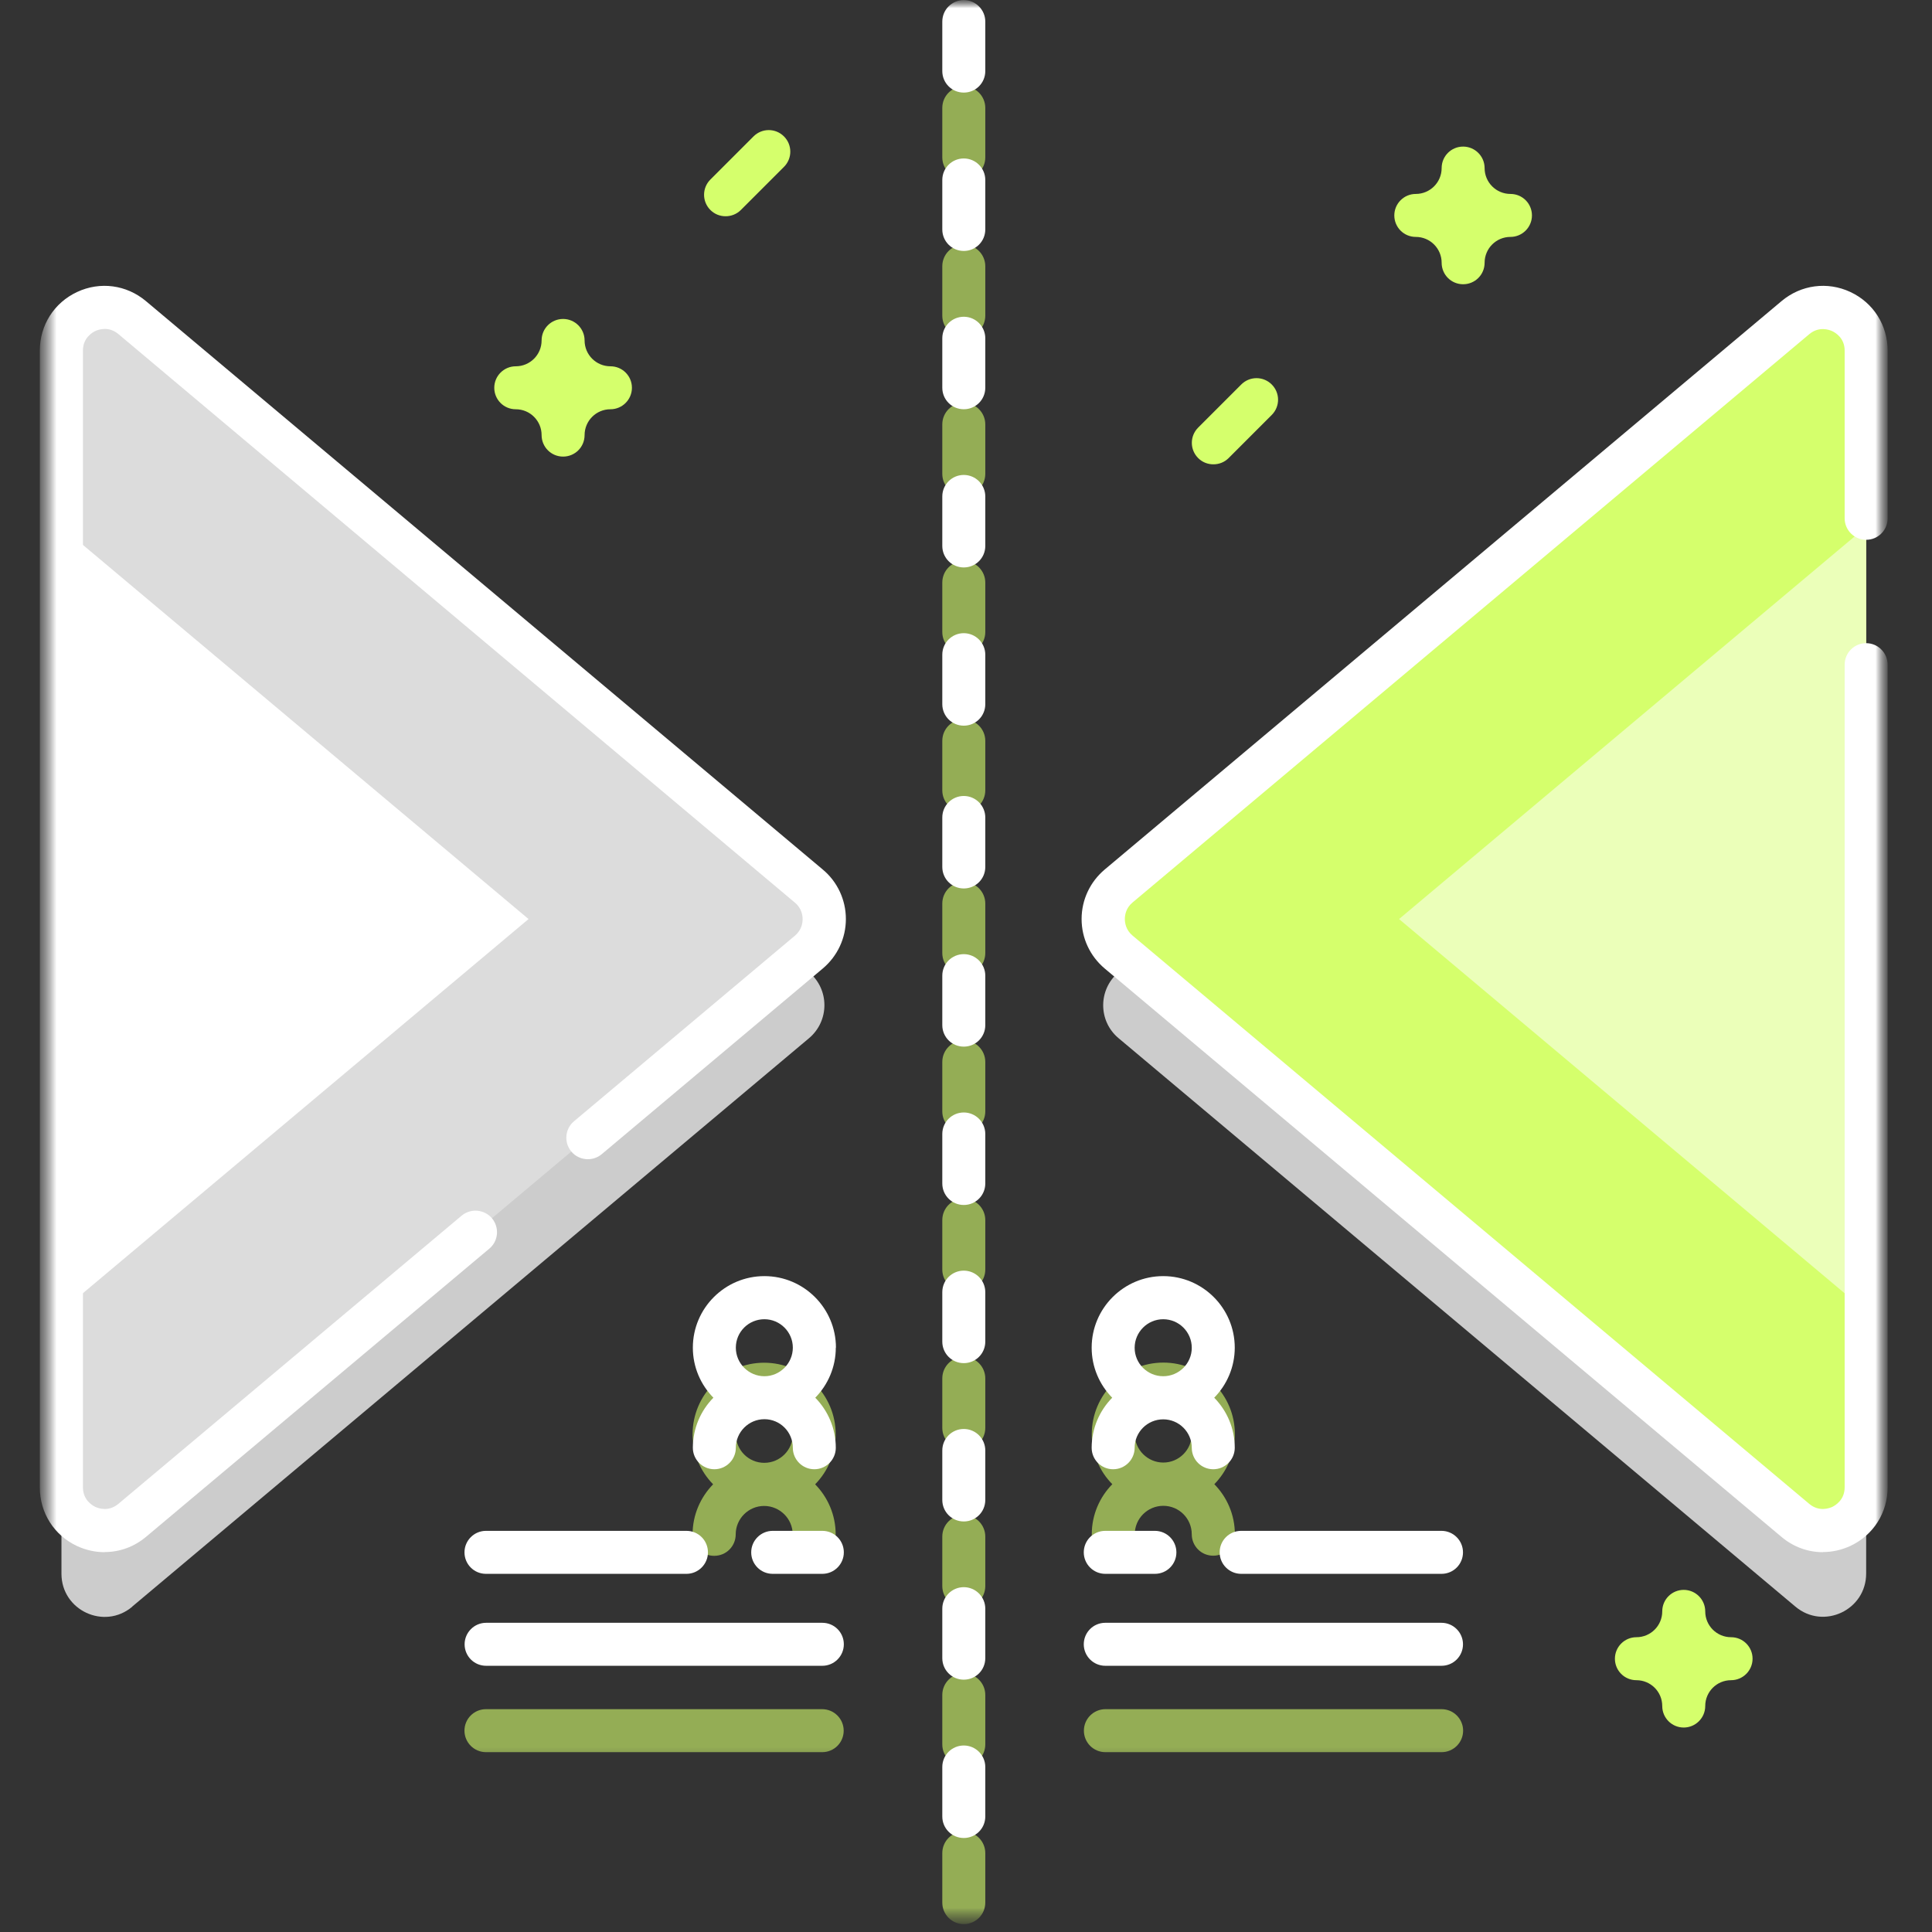 <svg width="120" height="120" viewBox="0 0 120 120" fill="none" xmlns="http://www.w3.org/2000/svg">
<rect x="0" y="0" width="120" height="120" fill="#333333" stroke="none"/>
<mask id="mask0_233_6204" style="mask-type:luminance" maskUnits="userSpaceOnUse" x="2" y="0" width="116" height="120">
<path d="M117.253 0H2.474V119.51H117.253V0Z" fill="white"/>
</mask>
<g mask="url(#mask0_233_6204)">
<mask id="mask1_233_6204" style="mask-type:luminance" maskUnits="userSpaceOnUse" x="2" y="0" width="116" height="120">
<path d="M117.253 0H2.474V119.51H117.253V0Z" fill="white"/>
</mask>
<g mask="url(#mask1_233_6204)">
<g opacity="0.6">
<mask id="mask2_233_6204" style="mask-type:luminance" maskUnits="userSpaceOnUse" x="50" y="37" width="19" height="15">
<path d="M68.802 37.914H50.916V51.271H68.802V37.914Z" fill="white"/>
</mask>
<g mask="url(#mask2_233_6204)">
<path d="M59.863 50.425C59.12 50.425 58.528 49.825 58.528 49.09V46.014C58.528 45.271 59.128 44.68 59.863 44.68C60.598 44.68 61.198 45.279 61.198 46.014V49.09C61.198 49.833 60.598 50.425 59.863 50.425Z" fill="#D5FF6C"/>
</g>
</g>
<g opacity="0.6">
<mask id="mask3_233_6204" style="mask-type:luminance" maskUnits="userSpaceOnUse" x="50" y="28" width="19" height="14">
<path d="M68.802 28.08H50.916V41.437H68.802V28.08Z" fill="white"/>
</mask>
<g mask="url(#mask3_233_6204)">
<path d="M59.863 40.593C59.12 40.593 58.528 39.993 58.528 39.258V36.182C58.528 35.439 59.128 34.848 59.863 34.848C60.598 34.848 61.198 35.447 61.198 36.182V39.258C61.198 40.001 60.598 40.593 59.863 40.593Z" fill="#D5FF6C"/>
</g>
</g>
<g opacity="0.6">
<mask id="mask4_233_6204" style="mask-type:luminance" maskUnits="userSpaceOnUse" x="50" y="18" width="19" height="14">
<path d="M68.802 18.256H50.916V31.613H68.802V18.256Z" fill="white"/>
</mask>
<g mask="url(#mask4_233_6204)">
<path d="M59.863 30.768C59.12 30.768 58.528 30.169 58.528 29.433V26.358C58.528 25.615 59.128 25.023 59.863 25.023C60.598 25.023 61.198 25.623 61.198 26.358V29.433C61.198 30.177 60.598 30.768 59.863 30.768Z" fill="#D5FF6C"/>
</g>
</g>
<g opacity="0.6">
<mask id="mask5_233_6204" style="mask-type:luminance" maskUnits="userSpaceOnUse" x="50" y="8" width="19" height="14">
<path d="M68.802 8.42H50.916V21.777H68.802V8.42Z" fill="white"/>
</mask>
<g mask="url(#mask5_233_6204)">
<path d="M59.863 20.944C59.12 20.944 58.528 20.344 58.528 19.609V16.534C58.528 15.791 59.128 15.199 59.863 15.199C60.598 15.199 61.198 15.799 61.198 16.534V19.609C61.198 20.353 60.598 20.944 59.863 20.944Z" fill="#D5FF6C"/>
</g>
</g>
<g opacity="0.6">
<mask id="mask6_233_6204" style="mask-type:luminance" maskUnits="userSpaceOnUse" x="50" y="-2" width="19" height="14">
<path d="M68.802 -1.404H50.916V11.953H68.802V-1.404Z" fill="white"/>
</mask>
<g mask="url(#mask6_233_6204)">
<path d="M59.863 11.11C59.12 11.11 58.528 10.51 58.528 9.775V6.7C58.528 5.957 59.128 5.365 59.863 5.365C60.598 5.365 61.198 5.965 61.198 6.7V9.775C61.198 10.519 60.598 11.11 59.863 11.11Z" fill="#D5FF6C"/>
</g>
</g>
<g opacity="0.6">
<mask id="mask7_233_6204" style="mask-type:luminance" maskUnits="userSpaceOnUse" x="50" y="106" width="19" height="15">
<path d="M68.802 106.996H50.916V120.353H68.802V106.996Z" fill="white"/>
</mask>
<g mask="url(#mask7_233_6204)">
<path d="M59.863 119.509C59.12 119.509 58.528 118.909 58.528 118.174V115.098C58.528 114.355 59.128 113.764 59.863 113.764C60.598 113.764 61.198 114.363 61.198 115.098V118.174C61.198 118.917 60.598 119.509 59.863 119.509Z" fill="#D5FF6C"/>
</g>
</g>
<g opacity="0.6">
<mask id="mask8_233_6204" style="mask-type:luminance" maskUnits="userSpaceOnUse" x="50" y="97" width="19" height="14">
<path d="M68.802 97.17H50.916V110.527H68.802V97.17Z" fill="white"/>
</mask>
<g mask="url(#mask8_233_6204)">
<path d="M59.863 109.684C59.12 109.684 58.528 109.084 58.528 108.349V105.274C58.528 104.531 59.128 103.939 59.863 103.939C60.598 103.939 61.198 104.539 61.198 105.274V108.349C61.198 109.093 60.598 109.684 59.863 109.684Z" fill="#D5FF6C"/>
</g>
</g>
<g opacity="0.6">
<mask id="mask9_233_6204" style="mask-type:luminance" maskUnits="userSpaceOnUse" x="50" y="87" width="19" height="14">
<path d="M68.802 87.336H50.916V100.693H68.802V87.336Z" fill="white"/>
</mask>
<g mask="url(#mask9_233_6204)">
<path d="M59.863 99.848C59.12 99.848 58.528 99.249 58.528 98.513V95.438C58.528 94.695 59.128 94.103 59.863 94.103C60.598 94.103 61.198 94.703 61.198 95.438V98.513C61.198 99.257 60.598 99.848 59.863 99.848Z" fill="#D5FF6C"/>
</g>
</g>
<g opacity="0.6">
<mask id="mask10_233_6204" style="mask-type:luminance" maskUnits="userSpaceOnUse" x="50" y="77" width="19" height="14">
<path d="M68.802 77.512H50.916V90.868H68.802V77.512Z" fill="white"/>
</mask>
<g mask="url(#mask10_233_6204)">
<path d="M59.863 90.024C59.12 90.024 58.528 89.424 58.528 88.689V85.614C58.528 84.871 59.128 84.279 59.863 84.279C60.598 84.279 61.198 84.879 61.198 85.614V88.689C61.198 89.433 60.598 90.024 59.863 90.024Z" fill="#D5FF6C"/>
</g>
</g>
<g opacity="0.6">
<mask id="mask11_233_6204" style="mask-type:luminance" maskUnits="userSpaceOnUse" x="50" y="67" width="19" height="15">
<path d="M68.802 67.678H50.916V81.034H68.802V67.678Z" fill="white"/>
</mask>
<g mask="url(#mask11_233_6204)">
<path d="M59.863 80.19C59.12 80.19 58.528 79.59 58.528 78.855V75.78C58.528 75.037 59.128 74.445 59.863 74.445C60.598 74.445 61.198 75.045 61.198 75.78V78.855C61.198 79.599 60.598 80.19 59.863 80.19Z" fill="#D5FF6C"/>
</g>
</g>
<g opacity="0.6">
<mask id="mask12_233_6204" style="mask-type:luminance" maskUnits="userSpaceOnUse" x="50" y="57" width="19" height="15">
<path d="M68.802 57.853H50.916V71.21H68.802V57.853Z" fill="white"/>
</mask>
<g mask="url(#mask12_233_6204)">
<path d="M59.863 70.366C59.12 70.366 58.528 69.766 58.528 69.031V65.956C58.528 65.221 59.128 64.621 59.863 64.621C60.598 64.621 61.198 65.221 61.198 65.956V69.031C61.198 69.775 60.598 70.366 59.863 70.366Z" fill="#D5FF6C"/>
</g>
</g>
<g opacity="0.6">
<mask id="mask13_233_6204" style="mask-type:luminance" maskUnits="userSpaceOnUse" x="50" y="48" width="19" height="14">
<path d="M68.802 48.018H50.916V61.374H68.802V48.018Z" fill="white"/>
</mask>
<g mask="url(#mask13_233_6204)">
<path d="M59.863 60.53C59.12 60.53 58.528 59.93 58.528 59.195V56.12C58.528 55.377 59.128 54.785 59.863 54.785C60.598 54.785 61.198 55.385 61.198 56.12V59.195C61.198 59.939 60.598 60.53 59.863 60.53Z" fill="#D5FF6C"/>
</g>
</g>
<path d="M111.517 25.082L69.478 60.388C68.202 61.461 68.202 63.421 69.478 64.485L111.517 99.791C113.257 101.252 115.91 100.01 115.91 97.738V27.127C115.91 24.854 113.257 23.613 111.517 25.074" fill="#CCCCCC"/>
<path d="M8.21 99.79L50.249 64.485C51.525 63.412 51.525 61.452 50.249 60.387L8.21 25.082C6.47 23.62 3.817 24.862 3.817 27.135V97.746C3.817 100.018 6.47 101.26 8.21 99.799" fill="#CCCCCC"/>
<path d="M59.863 45.073C59.12 45.073 58.528 44.473 58.528 43.738V40.663C58.528 39.919 59.128 39.328 59.863 39.328C60.598 39.328 61.198 39.928 61.198 40.663V43.738C61.198 44.482 60.598 45.073 59.863 45.073Z" fill="white"/>
<path d="M59.863 35.245C59.12 35.245 58.528 34.645 58.528 33.91V30.835C58.528 30.091 59.128 29.5 59.863 29.5C60.598 29.5 61.198 30.1 61.198 30.835V33.91C61.198 34.654 60.598 35.245 59.863 35.245Z" fill="white"/>
<path d="M59.863 25.419C59.12 25.419 58.528 24.819 58.528 24.084V21.009C58.528 20.265 59.128 19.674 59.863 19.674C60.598 19.674 61.198 20.274 61.198 21.009V24.084C61.198 24.827 60.598 25.419 59.863 25.419Z" fill="white"/>
<path d="M59.863 15.587C59.12 15.587 58.528 14.987 58.528 14.252V11.177C58.528 10.433 59.128 9.842 59.863 9.842C60.598 9.842 61.198 10.442 61.198 11.177V14.252C61.198 14.995 60.598 15.587 59.863 15.587Z" fill="white"/>
<path d="M59.863 5.751C59.12 5.751 58.528 5.151 58.528 4.416V1.341C58.528 0.597 59.128 0.006 59.863 0.006C60.598 0.006 61.198 0.606 61.198 1.341V4.416C61.198 5.159 60.598 5.751 59.863 5.751Z" fill="white"/>
<path d="M59.863 114.161C59.12 114.161 58.528 113.561 58.528 112.826V109.751C58.528 109.007 59.128 108.416 59.863 108.416C60.598 108.416 61.198 109.016 61.198 109.751V112.826C61.198 113.569 60.598 114.161 59.863 114.161Z" fill="white"/>
<path d="M59.863 104.327C59.12 104.327 58.528 103.727 58.528 102.992V99.917C58.528 99.173 59.128 98.582 59.863 98.582C60.598 98.582 61.198 99.182 61.198 99.917V102.992C61.198 103.735 60.598 104.327 59.863 104.327Z" fill="white"/>
<path d="M59.863 94.501C59.12 94.501 58.528 93.901 58.528 93.166V90.091C58.528 89.347 59.128 88.756 59.863 88.756C60.598 88.756 61.198 89.356 61.198 90.091V93.166C61.198 93.909 60.598 94.501 59.863 94.501Z" fill="white"/>
<path d="M59.863 84.667C59.12 84.667 58.528 84.067 58.528 83.332V80.257C58.528 79.513 59.128 78.922 59.863 78.922C60.598 78.922 61.198 79.522 61.198 80.257V83.332C61.198 84.075 60.598 84.667 59.863 84.667Z" fill="white"/>
<path d="M59.863 74.843C59.12 74.843 58.528 74.243 58.528 73.508V70.433C58.528 69.689 59.128 69.098 59.863 69.098C60.598 69.098 61.198 69.698 61.198 70.433V73.508C61.198 74.251 60.598 74.843 59.863 74.843Z" fill="white"/>
<path d="M59.863 65.008C59.12 65.008 58.528 64.409 58.528 63.674V60.599C58.528 59.855 59.128 59.264 59.863 59.264C60.598 59.264 61.198 59.864 61.198 60.599V63.674C61.198 64.417 60.598 65.008 59.863 65.008Z" fill="white"/>
<path d="M59.863 55.184C59.12 55.184 58.528 54.584 58.528 53.849V50.774C58.528 50.031 59.128 49.44 59.863 49.44C60.598 49.44 61.198 50.039 61.198 50.774V53.849C61.198 54.593 60.598 55.184 59.863 55.184Z" fill="white"/>
<path d="M111.517 19.724L69.478 55.03C68.202 56.103 68.202 58.063 69.478 59.127L111.517 94.433C113.257 95.894 115.91 94.652 115.91 92.38V21.777C115.91 19.505 113.257 18.263 111.517 19.724Z" fill="#D5FF6C"/>
<g opacity="0.52">
<mask id="mask14_233_6204" style="mask-type:luminance" maskUnits="userSpaceOnUse" x="79" y="25" width="45" height="58">
<path d="M123.513 25.961H79.294V82.294H123.513V25.961Z" fill="white"/>
</mask>
<g mask="url(#mask14_233_6204)">
<path d="M115.909 32.719L86.897 57.084L115.909 81.449V32.719Z" fill="white"/>
</g>
</g>
<path d="M113.223 96.409C112.302 96.409 111.398 96.088 110.655 95.463L68.616 60.157C67.704 59.389 67.18 58.273 67.18 57.082C67.18 55.891 67.704 54.776 68.616 54.007L110.655 18.702C111.863 17.688 113.502 17.468 114.93 18.136C116.357 18.803 117.244 20.197 117.244 21.777V32.194C117.244 32.937 116.645 33.528 115.91 33.528C115.175 33.528 114.575 32.929 114.575 32.194V21.777C114.575 20.983 113.983 20.653 113.806 20.569C113.62 20.484 112.986 20.248 112.378 20.755L70.339 56.06C69.925 56.406 69.866 56.854 69.866 57.082C69.866 57.31 69.925 57.758 70.339 58.105L112.378 93.41C112.986 93.917 113.62 93.68 113.806 93.596C113.983 93.511 114.575 93.174 114.575 92.379V41.284C114.575 40.541 115.175 39.949 115.91 39.949C116.645 39.949 117.244 40.549 117.244 41.284V92.379C117.244 93.959 116.357 95.353 114.93 96.021C114.38 96.274 113.797 96.401 113.223 96.401V96.409Z" fill="white"/>
<path d="M8.21 94.433L50.249 59.127C51.525 58.054 51.525 56.094 50.249 55.03L8.21 19.724C6.47 18.263 3.817 19.505 3.817 21.777V92.388C3.817 94.661 6.47 95.903 8.21 94.441" fill="#DCDCDC"/>
</g>
<path d="M3.809 81.449L32.829 57.084L3.809 32.719V81.449Z" fill="white"/>
<mask id="mask15_233_6204" style="mask-type:luminance" maskUnits="userSpaceOnUse" x="2" y="0" width="116" height="120">
<path d="M117.253 0H2.474V119.51H117.253V0Z" fill="white"/>
</mask>
<g mask="url(#mask15_233_6204)">
<path d="M6.496 96.409C5.921 96.409 5.338 96.282 4.789 96.029C3.361 95.362 2.474 93.968 2.474 92.388V21.777C2.474 20.197 3.361 18.803 4.789 18.136C6.217 17.468 7.856 17.688 9.064 18.702L51.103 54.007C52.015 54.767 52.539 55.891 52.539 57.082C52.539 58.273 52.015 59.389 51.103 60.157L37.374 71.689C36.808 72.162 35.963 72.087 35.49 71.529C35.017 70.963 35.085 70.118 35.651 69.645L49.379 58.113C49.793 57.767 49.852 57.319 49.852 57.091C49.852 56.863 49.793 56.415 49.379 56.069L7.349 20.746C6.741 20.239 6.107 20.476 5.921 20.56C5.744 20.645 5.152 20.983 5.152 21.768V92.379C5.152 93.174 5.744 93.511 5.921 93.596C6.107 93.68 6.741 93.917 7.349 93.41L28.672 75.508C29.238 75.035 30.083 75.111 30.556 75.669C31.029 76.235 30.962 77.079 30.396 77.553L9.072 95.454C8.329 96.08 7.425 96.401 6.504 96.401" fill="white"/>
<g opacity="0.6">
<mask id="mask16_233_6204" style="mask-type:luminance" maskUnits="userSpaceOnUse" x="21" y="99" width="40" height="11">
<path d="M60.007 99.402H21.237V109.684H60.007V99.402Z" fill="white"/>
</mask>
<g mask="url(#mask16_233_6204)">
<path d="M51.068 106.16H30.184C29.441 106.16 28.849 106.76 28.849 107.495C28.849 108.23 29.449 108.83 30.184 108.83H51.068C51.812 108.83 52.403 108.23 52.403 107.495C52.403 106.76 51.803 106.16 51.068 106.16Z" fill="#D5FF6C"/>
</g>
</g>
<g opacity="0.6">
<mask id="mask17_233_6204" style="mask-type:luminance" maskUnits="userSpaceOnUse" x="35" y="77" width="25" height="21">
<path d="M59.517 77.875H35.422V97.475H59.517V77.875Z" fill="white"/>
</mask>
<g mask="url(#mask17_233_6204)">
<path d="M47.47 87.31C48.45 87.31 49.244 88.104 49.244 89.084C49.244 90.064 48.45 90.859 47.47 90.859C46.49 90.859 45.704 90.064 45.704 89.084C45.704 88.104 46.498 87.31 47.47 87.31ZM44.361 96.637C45.104 96.637 45.696 96.037 45.696 95.302C45.696 94.331 46.49 93.537 47.461 93.537C48.433 93.537 49.236 94.331 49.236 95.302C49.236 96.046 49.835 96.637 50.57 96.637C51.305 96.637 51.905 96.037 51.905 95.302C51.905 94.094 51.415 92.996 50.63 92.193C51.415 91.391 51.905 90.293 51.905 89.084C51.905 86.634 49.911 84.641 47.461 84.641C45.011 84.641 43.018 86.634 43.018 89.084C43.018 90.293 43.508 91.391 44.293 92.193C43.508 92.996 43.018 94.094 43.018 95.302C43.018 96.046 43.617 96.637 44.352 96.637" fill="#D5FF6C"/>
</g>
</g>
<path d="M51.077 97.754H47.993C47.25 97.754 46.659 97.154 46.659 96.419C46.659 95.684 47.258 95.084 47.993 95.084H51.077C51.821 95.084 52.412 95.684 52.412 96.419C52.412 97.154 51.812 97.754 51.077 97.754Z" fill="white"/>
<path d="M42.637 97.754H30.184C29.441 97.754 28.85 97.154 28.85 96.419C28.85 95.684 29.449 95.084 30.184 95.084H42.637C43.381 95.084 43.972 95.684 43.972 96.419C43.972 97.154 43.372 97.754 42.637 97.754Z" fill="white"/>
<path d="M51.077 103.465H30.193C29.449 103.465 28.858 102.865 28.858 102.13C28.858 101.395 29.458 100.795 30.193 100.795H51.077C51.82 100.795 52.412 101.395 52.412 102.13C52.412 102.865 51.812 103.465 51.077 103.465Z" fill="white"/>
<path d="M47.478 81.94C48.45 81.94 49.244 82.734 49.244 83.706C49.244 84.677 48.45 85.48 47.478 85.48C46.506 85.48 45.704 84.686 45.704 83.706C45.704 82.725 46.498 81.94 47.478 81.94ZM51.922 83.706C51.922 81.255 49.928 79.262 47.478 79.262C45.028 79.262 43.034 81.255 43.034 83.706C43.034 84.914 43.524 86.012 44.31 86.814C43.524 87.617 43.034 88.715 43.034 89.924C43.034 90.659 43.634 91.258 44.369 91.258C45.104 91.258 45.704 90.659 45.704 89.924C45.704 88.952 46.498 88.149 47.478 88.149C48.458 88.149 49.244 88.944 49.244 89.924C49.244 90.659 49.843 91.258 50.578 91.258C51.313 91.258 51.913 90.659 51.913 89.924C51.913 88.715 51.423 87.617 50.638 86.814C51.423 86.012 51.913 84.914 51.913 83.706" fill="white"/>
<g opacity="0.6">
<mask id="mask18_233_6204" style="mask-type:luminance" maskUnits="userSpaceOnUse" x="59" y="99" width="40" height="11">
<path d="M98.481 99.402H59.711V109.684H98.481V99.402Z" fill="white"/>
</mask>
<g mask="url(#mask18_233_6204)">
<path d="M68.658 106.16H89.542C90.277 106.16 90.877 106.76 90.877 107.495C90.877 108.23 90.277 108.83 89.542 108.83H68.658C67.915 108.83 67.323 108.23 67.323 107.495C67.323 106.76 67.923 106.16 68.658 106.16Z" fill="#D5FF6C"/>
</g>
</g>
<g opacity="0.6">
<mask id="mask19_233_6204" style="mask-type:luminance" maskUnits="userSpaceOnUse" x="60" y="77" width="25" height="21">
<path d="M84.304 77.875H60.209V97.475H84.304V77.875Z" fill="white"/>
</mask>
<g mask="url(#mask19_233_6204)">
<path d="M74.022 89.077C74.022 90.048 73.228 90.842 72.256 90.842C71.285 90.842 70.482 90.048 70.482 89.077C70.482 88.105 71.276 87.302 72.256 87.302C73.236 87.302 74.022 88.097 74.022 89.077ZM76.7 95.295C76.7 94.087 76.21 92.988 75.424 92.186C76.21 91.383 76.7 90.285 76.7 89.077C76.7 86.627 74.706 84.633 72.256 84.633C69.806 84.633 67.812 86.627 67.812 89.077C67.812 90.285 68.294 91.383 69.088 92.186C68.302 92.988 67.812 94.087 67.812 95.295C67.812 96.038 68.412 96.629 69.147 96.629C69.882 96.629 70.482 96.03 70.482 95.295C70.482 94.323 71.276 93.529 72.256 93.529C73.236 93.529 74.022 94.323 74.022 95.295C74.022 96.038 74.622 96.629 75.357 96.629C76.092 96.629 76.692 96.03 76.692 95.295" fill="#D5FF6C"/>
</g>
</g>
<path d="M68.65 97.754H71.733C72.477 97.754 73.068 97.154 73.068 96.419C73.068 95.684 72.468 95.084 71.733 95.084H68.65C67.906 95.084 67.315 95.684 67.315 96.419C67.315 97.154 67.915 97.754 68.65 97.754Z" fill="white"/>
<path d="M77.09 97.754H89.534C90.278 97.754 90.869 97.154 90.869 96.419C90.869 95.684 90.269 95.084 89.534 95.084H77.09C76.346 95.084 75.755 95.684 75.755 96.419C75.755 97.154 76.355 97.754 77.09 97.754Z" fill="white"/>
<path d="M68.65 103.465H89.534C90.277 103.465 90.869 102.865 90.869 102.13C90.869 101.395 90.269 100.795 89.534 100.795H68.65C67.906 100.795 67.315 101.395 67.315 102.13C67.315 102.865 67.915 103.465 68.65 103.465Z" fill="white"/>
<path d="M74.023 83.714C74.023 84.686 73.229 85.48 72.249 85.48C71.269 85.48 70.475 84.686 70.475 83.714C70.475 82.742 71.269 81.94 72.249 81.94C73.229 81.94 74.023 82.734 74.023 83.714ZM69.081 86.814C68.295 87.617 67.805 88.715 67.805 89.924C67.805 90.667 68.405 91.258 69.14 91.258C69.875 91.258 70.475 90.659 70.475 89.924C70.475 88.952 71.269 88.158 72.249 88.158C73.229 88.158 74.023 88.952 74.023 89.924C74.023 90.667 74.623 91.258 75.358 91.258C76.093 91.258 76.693 90.659 76.693 89.924C76.693 88.715 76.203 87.617 75.417 86.814C76.203 86.012 76.693 84.914 76.693 83.706C76.693 81.255 74.699 79.262 72.249 79.262C69.799 79.262 67.805 81.255 67.805 83.706C67.805 84.914 68.295 86.012 69.081 86.814Z" fill="white"/>
<path d="M75.366 28.84C75.019 28.84 74.682 28.714 74.42 28.452C73.896 27.928 73.896 27.083 74.42 26.559L77.098 23.881C77.622 23.357 78.466 23.357 78.99 23.881C79.514 24.405 79.514 25.25 78.99 25.773L76.312 28.452C76.05 28.714 75.712 28.84 75.366 28.84Z" fill="#D5FF6C"/>
<path d="M45.07 13.432C44.724 13.432 44.386 13.305 44.124 13.043C43.6 12.52 43.6 11.675 44.124 11.151L46.802 8.473C47.326 7.949 48.17 7.949 48.694 8.473C49.218 8.997 49.218 9.842 48.694 10.365L46.016 13.043C45.754 13.305 45.408 13.432 45.07 13.432Z" fill="#D5FF6C"/>
<path d="M34.975 28.36C34.232 28.36 33.64 27.76 33.64 27.025C33.64 26.138 32.922 25.42 32.035 25.42C31.292 25.42 30.7 24.82 30.7 24.085C30.7 23.35 31.3 22.751 32.035 22.751C32.922 22.751 33.64 22.032 33.64 21.145C33.64 20.402 34.24 19.811 34.975 19.811C35.71 19.811 36.31 20.41 36.31 21.145C36.31 22.032 37.028 22.751 37.915 22.751C38.658 22.751 39.25 23.35 39.25 24.085C39.25 24.82 38.65 25.42 37.915 25.42C37.028 25.42 36.31 26.138 36.31 27.025C36.31 27.769 35.71 28.36 34.975 28.36Z" fill="#D5FF6C"/>
<path d="M104.58 107.3C103.837 107.3 103.245 106.7 103.245 105.965C103.245 105.078 102.527 104.36 101.64 104.36C100.897 104.36 100.305 103.76 100.305 103.025C100.305 102.29 100.905 101.69 101.64 101.69C102.527 101.69 103.245 100.972 103.245 100.085C103.245 99.341 103.845 98.75 104.58 98.75C105.315 98.75 105.915 99.35 105.915 100.085C105.915 100.972 106.633 101.69 107.52 101.69C108.263 101.69 108.855 102.29 108.855 103.025C108.855 103.76 108.255 104.36 107.52 104.36C106.633 104.36 105.915 105.078 105.915 105.965C105.915 106.7 105.315 107.3 104.58 107.3Z" fill="#D5FF6C"/>
<path d="M90.877 17.655C90.134 17.655 89.543 17.055 89.543 16.32C89.543 15.433 88.824 14.715 87.937 14.715C87.194 14.715 86.603 14.115 86.603 13.38C86.603 12.645 87.202 12.046 87.937 12.046C88.824 12.046 89.543 11.327 89.543 10.44C89.543 9.697 90.142 9.105 90.877 9.105C91.612 9.105 92.212 9.705 92.212 10.44C92.212 11.327 92.93 12.046 93.817 12.046C94.561 12.046 95.152 12.645 95.152 13.38C95.152 14.115 94.552 14.715 93.817 14.715C92.93 14.715 92.212 15.433 92.212 16.32C92.212 17.064 91.612 17.655 90.877 17.655Z" fill="#D5FF6C"/>
</g>
</g>
</svg>

